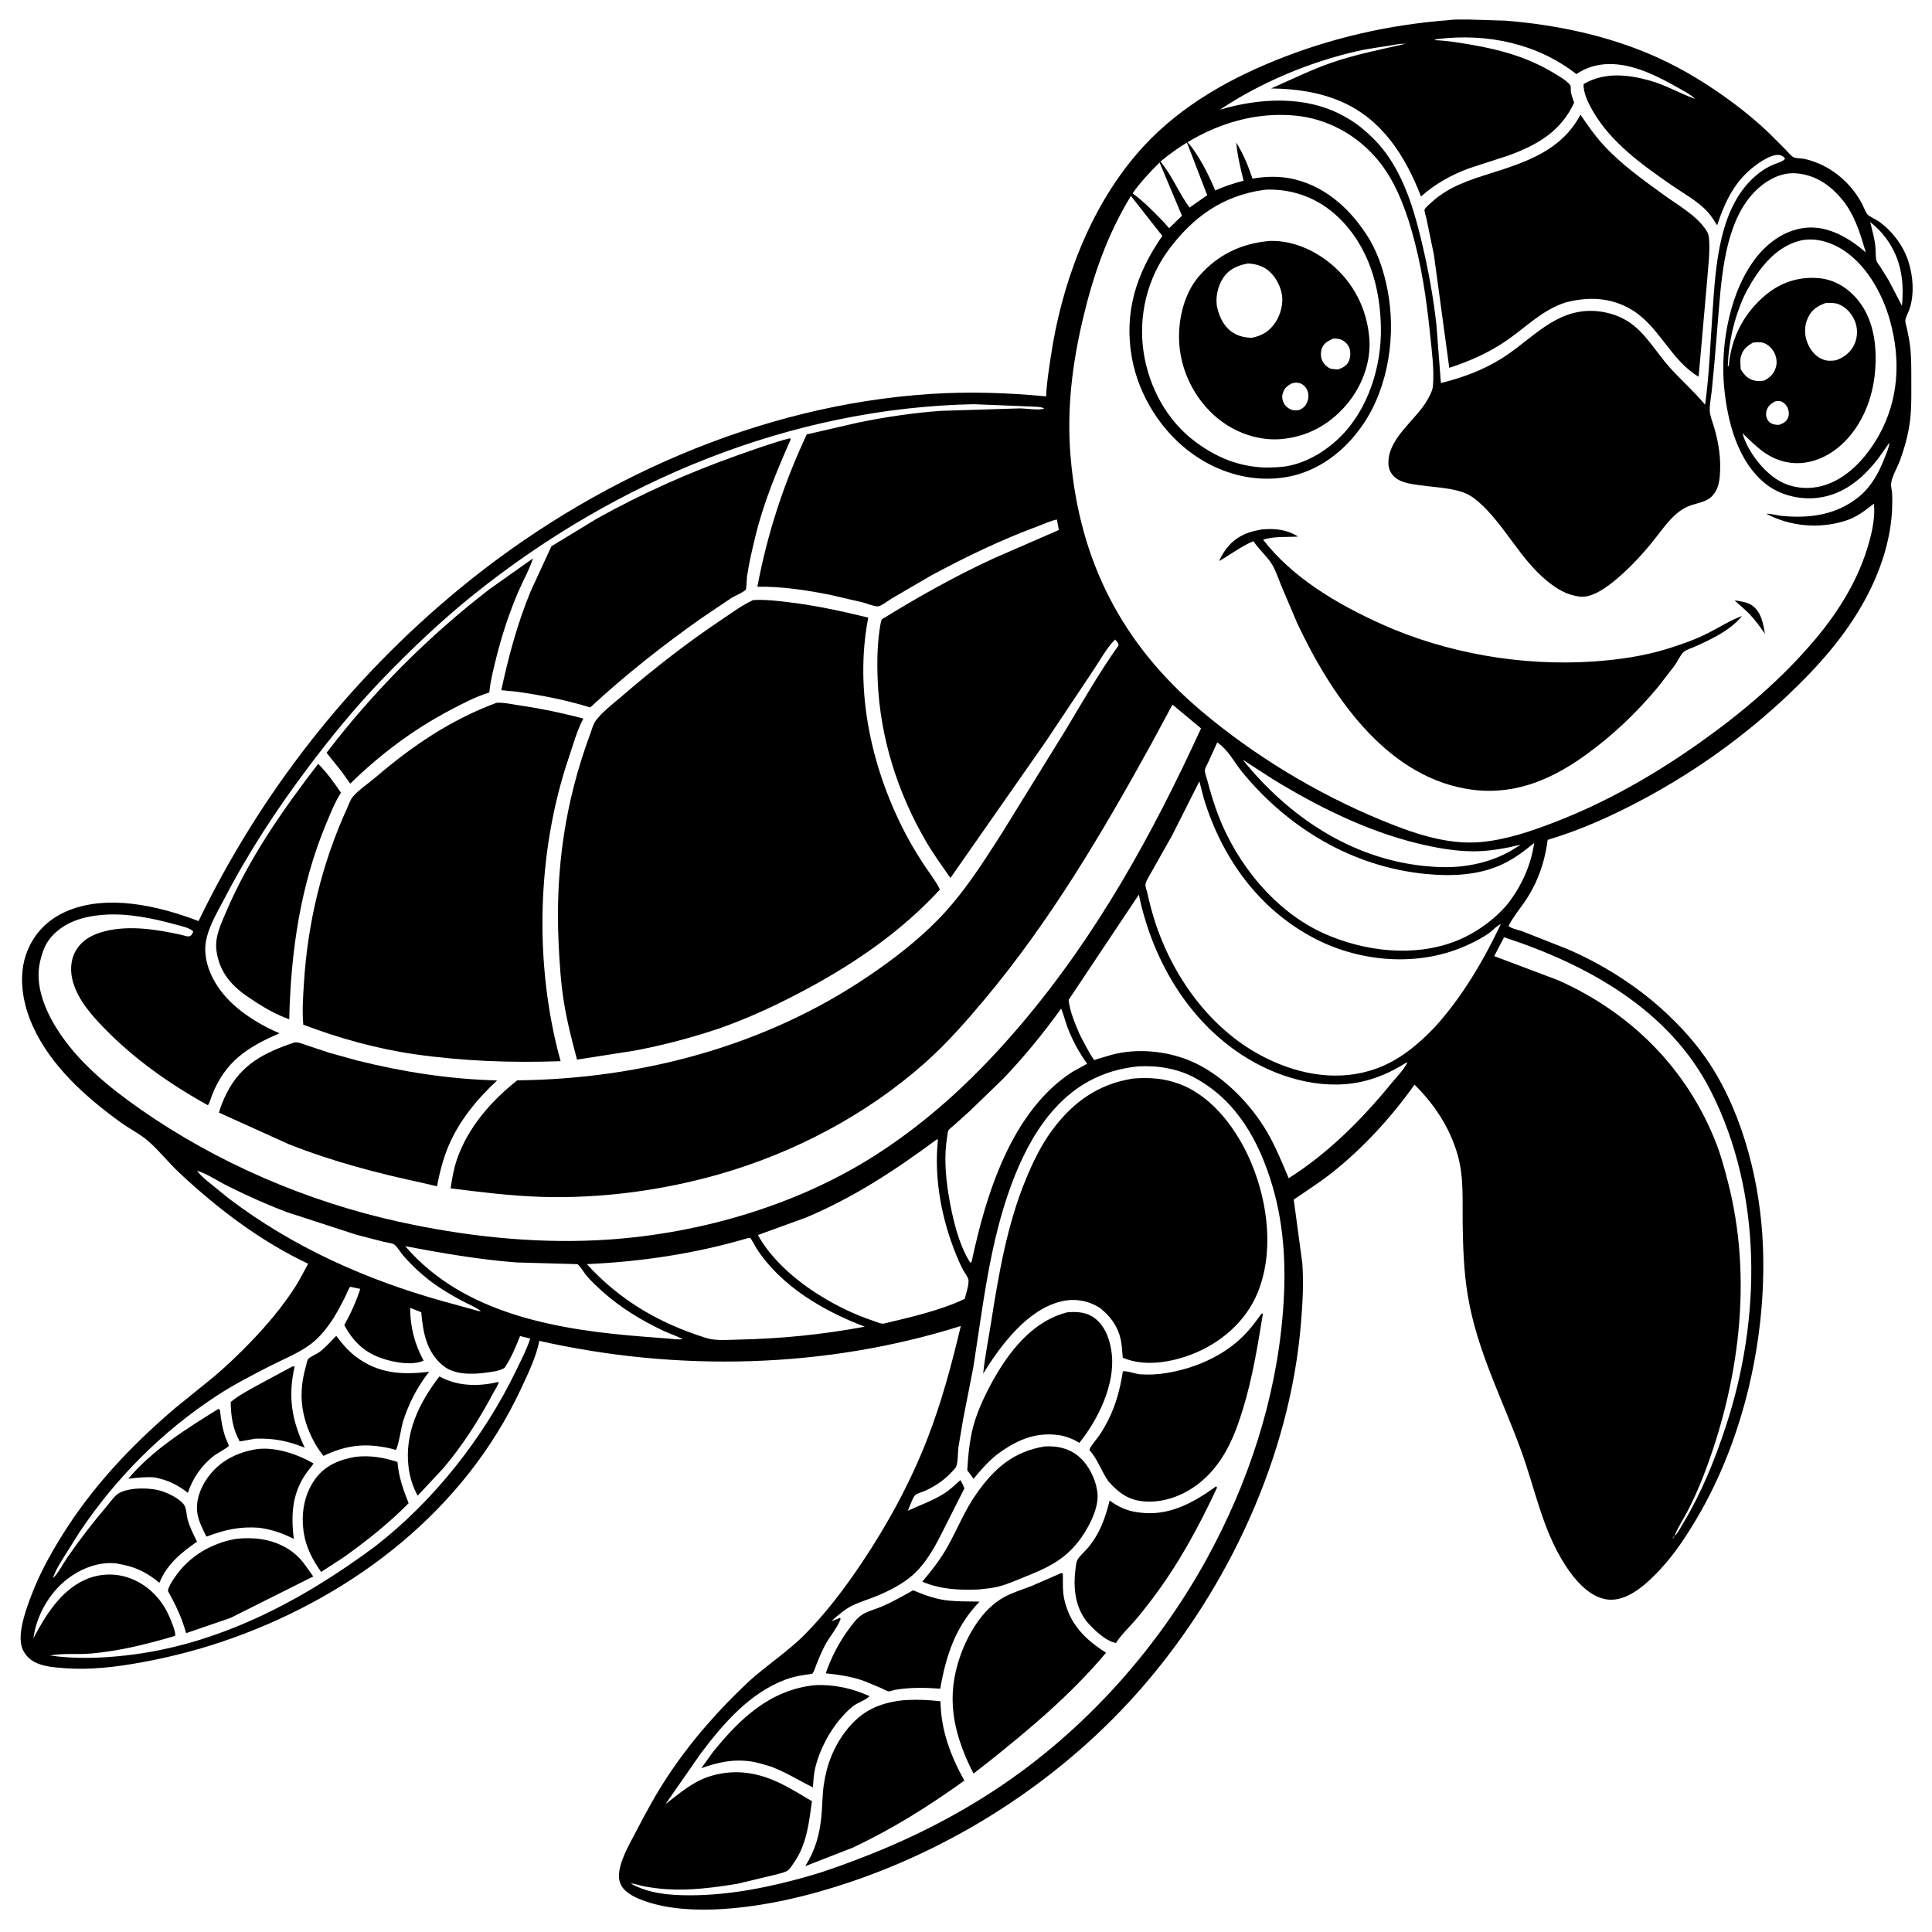<svg version="1.1" xmlns="http://www.w3.org/2000/svg" style="display: block;" viewBox="0 0 2048 2048" width="1024" height="1024">
<path transform="translate(0,0)" fill="rgb(255,255,255)" d="M 0 0 L 0 2048 L 2048 2048 L 2048 0 L 0 0 z"/>
<path transform="translate(0,0)" fill="rgb(0,0,0)" d="M 794.479 1781.8 C 813.559 1764.66 835.771 1750.26 853.698 1732.04 C 876.217 1709.15 895.572 1683.44 913.412 1656.84 C 940.954 1615.78 964.897 1571.75 982.863 1525.62 C 998.108 1486.47 1008.83 1446.41 1018.5 1405.61 C 874.737 1450.9 718.353 1454.42 571.697 1421.38 C 568.419 1438.56 559.28 1457.2 551.878 1473 C 492.227 1600.35 377.067 1689.55 246.54 1736.41 C 215.245 1747.64 183.069 1756.14 150.37 1762.11 C 122.896 1767.13 94.973 1770.55 67.02 1768.23 C 56.949 1767.4 46.126 1766.66 36.951 1761.98 C 30.589 1758.73 25.201 1752.79 23.143 1745.92 C 18.392 1730.05 28.06 1704.74 33.778 1689.78 C 41.883 1668.59 52.628 1648.96 64.503 1629.69 C 97.007 1576.94 137.855 1533.63 184.717 1493.41 L 226.195 1459.82 C 239.79 1448.4 253.074 1435.63 265.411 1422.86 C 282.902 1404.77 299.34 1385.33 312.931 1364.13 C 317.988 1356.23 322.1 1347.78 326.665 1339.6 C 276.228 1315.83 230.497 1281.1 189.976 1243.08 C 178.702 1232.5 168.741 1219.76 157.272 1209.7 C 148.79 1202.27 137.194 1196.5 127.927 1189.79 C 90.923 1162.98 53.975 1130.14 34.794 1087.8 C 23.815 1063.57 18.736 1034.13 28.726 1008.7 C 36.427 989.1 50.8 974.723 69.942 966.276 C 113.152 947.209 168.496 960.274 210.47 976.379 C 276.202 840.267 370.627 719.941 487.403 623.835 C 627.364 508.647 804.597 429.388 986.647 417.589 C 1027.24 414.958 1068.53 416.275 1108.97 420.189 C 1109.43 406.534 1111.73 392.608 1113.72 379.104 C 1124.99 302.383 1153.95 223.017 1204.81 163.468 C 1244 117.573 1295.68 86.925 1351.14 64.386 C 1410.15 40.406 1471.45 26.328 1534.91 21.417 C 1541.85 20.395 1549.91 20.705 1556.94 20.701 L 1595.5 21.89 C 1650.19 26.195 1706 38.031 1756.19 60.617 C 1785.46 73.788 1812.92 90.885 1838.57 110.101 C 1851.37 119.696 1863.76 130.003 1875.29 141.111 L 1892.93 158.71 C 1895.28 161.075 1898.05 164.785 1900.81 166.473 C 1903.53 168.133 1909.9 167.755 1913.22 168.512 C 1919.92 170.039 1926.81 172.566 1932.94 175.67 C 1950.21 184.42 1964.24 198.382 1973.5 215.345 C 1975.02 218.126 1977.81 225.768 1979.91 227.617 C 1983.12 230.443 1988.44 232.407 1992.08 235.066 C 2006.45 245.546 2017.9 260.846 2023.22 277.889 C 2027.99 293.163 2029.26 311.416 2024.46 326.805 C 2023.37 330.306 2019.77 336.752 2019.67 340.064 C 2019.61 342.169 2020.9 345.729 2021.36 347.951 C 2022.72 354.405 2024.11 360.945 2024.85 367.5 C 2026.28 380.176 2026.03 392.792 2026.05 405.516 C 2026.06 418.735 2026.36 431.833 2024.83 445 C 2023.15 459.496 2019.15 474.017 2014.21 487.719 C 2011.63 494.903 2005.21 505.514 2004.6 512.849 C 2004.33 516.046 2005.49 519.264 2005.67 522.453 C 2006.01 528.429 2005.95 534.491 2005.67 540.466 C 2004.13 573.264 1993.09 605.735 1977.65 634.5 C 1956.45 674.002 1926.8 707.127 1894.37 737.698 C 1849.16 780.306 1798.17 816.922 1743.48 846.354 C 1710.35 864.187 1676.68 879.492 1640.59 890.315 C 1637.55 913.991 1629.84 936.118 1616.26 955.891 C 1610.38 964.443 1603.8 972.262 1599.13 981.582 C 1601.55 984.199 1610.22 985.886 1614.04 987.324 L 1661 1005.85 C 1697.31 1021.24 1733.93 1044.32 1763.12 1071.01 C 1782.24 1088.5 1799.26 1107.3 1813.33 1129.14 C 1848.79 1184.19 1866.31 1256.43 1868.8 1321.33 C 1872.55 1418.65 1848.64 1524.6 1799.14 1608.76 C 1787.67 1628.25 1775.18 1647.24 1759.72 1663.84 C 1747.04 1677.45 1727.85 1695.76 1708 1695.79 C 1686.42 1695.82 1669.03 1674.55 1658.5 1658 C 1634.9 1620.92 1627.21 1578.08 1612.4 1537.47 C 1592.42 1482.67 1565.85 1432.16 1556 1373.84 C 1551.7 1348.36 1550.83 1322.35 1550.48 1296.56 C 1550.16 1272.81 1551.84 1248.11 1545.38 1225.03 C 1537.14 1195.63 1520.92 1171.14 1499.47 1149.77 C 1474.74 1184.54 1444.39 1217.71 1410.75 1244.09 C 1398.03 1254.07 1384.67 1262.48 1371.41 1271.61 L 1380.49 1338.91 C 1382.08 1360.28 1380.8 1381.69 1379.04 1403 C 1367.52 1542.78 1302.81 1682.38 1211.32 1787.98 C 1129.29 1882.66 1019.11 1955.45 900.535 1995.28 C 857.125 2009.87 812.071 2020.61 766.262 2023.63 C 739.69 2025.38 709.326 2024.22 684.042 2015.4 C 676.309 2012.7 668.53 2009.42 662.5 2003.71 C 658.23 1999.67 656.063 1994.37 656.099 1988.5 C 656.189 1973.72 667.024 1955.35 673.694 1942.52 C 684.092 1922.52 694.969 1902.33 707.394 1883.5 C 732.168 1845.96 761.607 1812.44 794.479 1781.8 z M 1796.93 104.878 L 1798.99 105.995 L 1796.93 104.878 C 1791.89 99.913 1785.13 96.603 1779 93.123 C 1757.12 80.695 1731.4 67.577 1705.58 67.897 C 1693.22 68.05 1681.25 71.487 1671.03 78.538 C 1629.15 45.961 1576.89 35.24 1524.88 41.238 C 1523.1 41.443 1522.07 41.675 1520.5 42.572 C 1534.04 43.046 1547.13 45.265 1560.46 47.57 C 1591.6 52.957 1620.2 61.074 1647.4 77.594 C 1652.96 80.978 1659.55 84.659 1664 89.5 C 1665.67 91.31 1664.81 95.147 1665.22 97.5 C 1665.88 101.273 1667.45 105.219 1668.64 108.872 C 1654.48 139.411 1629.82 153.59 1599.19 164.787 L 1557.1 178.5 C 1538.44 185.413 1521.12 195.001 1506.31 208.318 C 1490.01 166.005 1465.41 126.768 1422.25 107.912 C 1398.58 97.57 1373.02 93.985 1347.38 93.768 C 1368.74 84.512 1389.16 74.204 1411.25 66.552 C 1437.13 57.589 1463.44 52.569 1490 46.4 C 1487.01 46.396 1484.19 46.403 1481.24 46.949 C 1467.13 49.557 1452.86 51.008 1438.82 54.191 C 1388.32 65.64 1336.14 87.55 1293.08 116.304 C 1335.12 103.86 1383.78 100.956 1423.55 122.572 C 1429.49 125.802 1435.51 129.455 1440.86 133.604 C 1453.32 143.544 1463.9 154.16 1472.75 167.5 C 1491.09 195.148 1500.14 226.984 1507.65 258.938 C 1514.25 287.006 1519.4 315.109 1522.61 343.768 L 1527.42 406.027 C 1550.01 400.496 1571.93 392.455 1591.72 380.064 C 1624.21 359.714 1648.99 326.712 1691.44 329.73 C 1702.98 330.55 1714.82 334.068 1724.74 340.09 C 1743.95 351.748 1755.51 373.617 1770.44 390.048 C 1782.52 403.35 1795.93 415.172 1807.48 428.999 C 1811.94 396.871 1812.98 364.455 1815.25 332.139 C 1818.76 282.368 1821.6 216.703 1864.77 183.33 C 1869.3 179.821 1874.38 176.868 1879.64 174.592 C 1883.31 173.006 1889.56 171.495 1892.18 168.5 C 1890.96 166.421 1890.39 165.755 1888 164.795 C 1882.31 162.508 1873.16 167.34 1868.35 170.302 C 1841.58 186.792 1829.81 209.926 1820.21 238.856 C 1816.94 233.607 1813.77 228.363 1809.5 223.85 C 1799.2 212.962 1784.88 205.22 1772.58 196.717 C 1740.85 174.782 1707.96 151.449 1688.29 117.414 C 1683.78 109.607 1678.07 98.203 1678.71 89.04 C 1700.93 76.379 1724.61 78.76 1748.48 85.312 C 1765.62 90.02 1780.45 98.942 1796.93 104.878 z M 1847.1 459.197 C 1852.1 477.691 1868.68 499.453 1885.19 509.222 C 1898.97 517.375 1915.56 519.186 1930.99 515.221 C 1957.57 508.388 1978.13 485.34 1991.2 462.366 C 2012.89 424.271 2015.07 381.246 2003.4 339.512 C 1995.23 310.307 1977.14 278.128 1950.08 262.733 C 1936.99 255.288 1920.89 251.344 1906.12 255.63 C 1880.8 262.975 1863.75 285.886 1851.84 308 L 1848.53 314.469 C 1838.01 338.111 1832.51 362.383 1831.5 388.222 L 1832.6 387.971 L 1832.69 386.839 C 1835.29 357.419 1849.03 331.534 1871.66 312.694 C 1888.07 299.035 1907.55 292.839 1928.8 294.948 C 1945.45 296.6 1959.51 305.762 1969.86 318.561 C 1987.54 340.414 1990.22 371.138 1987.19 398.152 C 1983.91 427.358 1970.64 457.103 1947.12 475.521 C 1933.42 486.247 1915.77 492.779 1898.21 490.564 C 1875.43 487.691 1862.73 474.223 1847.1 459.197 L 1846.24 458.029 L 1847.1 459.197 z M 1451.87 253.946 C 1461.4 270.473 1467.17 288.565 1470.82 307.21 C 1480.06 354.437 1472.2 409.985 1444.72 450.162 C 1425.75 477.893 1397.99 499.611 1364.36 505.596 C 1329.56 511.788 1294.38 502.21 1265.67 482.235 C 1231.95 458.774 1207.1 419.742 1199.85 379.326 C 1191.19 331.007 1204.61 289.654 1232.12 250.071 L 1198.82 207.738 C 1173.69 248.824 1158.68 292.241 1147.72 338.943 C 1136.4 387.211 1130.72 434.299 1134.84 483.798 C 1144.02 594.169 1189.09 682.504 1273.65 753.843 C 1329.71 801.14 1395.43 840.85 1463.21 868.954 C 1496.27 882.663 1533.33 895.908 1569.69 892.628 C 1596.43 890.215 1622.46 881.372 1647.39 871.793 C 1702.16 850.752 1753.26 821.569 1801.08 787.774 C 1846.13 755.936 1888.71 719.91 1924.31 677.58 C 1949.8 647.265 1970.72 613.17 1981.32 574.758 C 1985.06 561.205 1987.7 548.009 1986.49 533.893 C 1976.22 541.629 1968.54 548.164 1955.95 552.117 C 1928.25 560.81 1897.86 558.121 1872.31 544.579 C 1877.61 544.426 1883.09 546.297 1888.4 546.828 C 1918.34 549.824 1947.18 545.87 1970.94 526.251 C 1983.96 515.506 1992.07 500.277 1998.03 484.74 C 1999.94 479.766 2002.37 474.552 2002.89 469.218 L 2003.76 468.005 L 2002.89 469.218 L 1991.14 485.826 C 1974.8 507.033 1954.32 524.428 1926.77 527.72 C 1907.72 529.996 1886.35 524.807 1871.38 512.691 C 1841.75 488.705 1831.13 446.795 1827.66 410.415 C 1823.33 365.084 1833.94 306.358 1863.5 270.689 C 1876.5 254.998 1894.7 242.958 1915.5 241.324 C 1938.8 239.493 1961.04 252.857 1977.86 267.598 C 1972.06 248.073 1966.44 228.625 1953.48 212.405 C 1940.89 196.652 1924.92 185.578 1904.45 183.765 C 1889.83 182.47 1875.78 189.254 1864.92 198.627 C 1830.84 228.053 1825.68 284.285 1822.18 326.416 L 1817.85 379.076 L 1814.53 414.405 C 1813.8 420.931 1812.35 427.947 1812.39 434.497 C 1812.42 440.448 1815.65 448.075 1817.33 453.947 C 1822.21 471.037 1824.53 487.169 1823.02 505 C 1822.35 512.935 1820.28 520.718 1814.39 526.393 C 1808.61 531.973 1800.2 533.049 1792.83 535.512 C 1786.81 537.524 1781.92 540.465 1777.12 544.603 C 1767.46 552.932 1759.76 564.453 1751.72 574.319 C 1740.37 588.266 1727.74 601.891 1713.99 613.502 C 1704.34 621.648 1688.36 634.002 1674.88 632.456 C 1661.19 630.887 1650.61 624.533 1640.1 615.964 C 1610.63 591.92 1595.08 556.313 1566.98 531.673 C 1561.62 526.977 1555.44 523.159 1548.59 521.105 C 1534.45 516.866 1519 516.335 1504.43 514.272 C 1494.21 512.826 1482.12 511.465 1475.47 502.509 C 1472.05 497.9 1471.45 493.099 1471.89 487.5 C 1473.85 462.526 1501.85 444.356 1513.5 423.213 C 1515.86 418.928 1518.58 413.912 1518.99 409 C 1520.45 391.513 1517.7 371.513 1515.92 354.076 C 1512.06 316.195 1506.72 280.069 1496.1 243.439 C 1488.57 217.483 1478.07 190.731 1460.66 169.697 C 1438.7 143.156 1407.04 125.653 1372.61 122.523 C 1319.98 117.739 1270.2 138.076 1230.17 171.168 L 1232.22 173.839 C 1243.39 188.245 1250.22 205.481 1261 220.059 L 1279.68 206.917 L 1257.51 149.282 C 1270.24 162.804 1280.98 184.668 1288.18 201.87 C 1297.96 197.488 1307.89 194.324 1318.23 191.554 C 1314.98 178.207 1311.67 164.824 1310.46 151.109 C 1318 163.22 1323.21 175.916 1327.72 189.39 C 1342.58 186.709 1357.75 186.518 1372.48 190.141 C 1407.55 198.767 1433.48 223.83 1451.87 253.946 z M 1132.76 1059.95 C 1134.08 1072.22 1139.48 1084.77 1144.32 1096.04 C 1145.68 1099.2 1158.5 1123.49 1160.12 1123.63 C 1160.61 1123.67 1163.53 1122.53 1164.2 1122.31 L 1178.42 1118.12 C 1204.92 1111.08 1235.23 1113.81 1260.56 1124.06 C 1294.43 1137.77 1325.43 1169.34 1343.49 1200.51 C 1352.49 1216.05 1359.06 1232.49 1366.07 1248.96 C 1407.97 1222.41 1443.32 1186.99 1474.58 1148.78 C 1480.22 1141.88 1488.11 1134.07 1491.94 1126.06 L 1492.83 1125.19 L 1491.94 1126.06 C 1490.35 1126.52 1491.02 1126.21 1489.52 1127.16 C 1475.2 1136.24 1459.13 1143.31 1442.5 1146.85 C 1399.29 1156.04 1352.15 1141.72 1316 1117.94 C 1257.58 1079.51 1221.33 1015.93 1207.21 948.366 L 1132.76 1059.95 z M 209.061 1241.02 C 211.668 1245.19 215.505 1248.22 219.151 1251.46 L 242.623 1270.49 C 310.453 1321.94 388.085 1356.66 469.847 1379.42 L 506.788 1389.58 C 508.365 1389.93 507.913 1389.82 509.787 1389.82 L 510.9 1390.75 L 509.787 1389.82 C 504.13 1385.49 496.369 1382.47 490.012 1379.07 C 477.405 1372.33 464.571 1364.7 453.393 1355.8 C 444.13 1348.43 435.474 1340.21 427.701 1331.28 C 425.31 1328.53 420.445 1320.72 417.794 1319.15 C 415.286 1317.67 409.595 1317.04 406.642 1316.33 L 377.904 1308.91 L 304.865 1285.17 C 283.447 1277.18 262.549 1267.73 242.069 1257.59 C 231.606 1252.41 220.103 1244.51 209.061 1241.02 L 208.005 1240.19 L 209.061 1241.02 z M 1773 1631 C 1774.28 1630.06 1774.42 1629.42 1775.04 1628 C 1778.22 1625.99 1781.57 1619.09 1783.56 1615.81 C 1803.44 1583.08 1817.57 1548.13 1829.5 1511.86 C 1867 1397.94 1868.59 1265.23 1813.57 1156.63 C 1769.92 1070.45 1682.81 1022.48 1594.37 993.52 L 1583.94 1013.52 L 1651.9 1039.16 C 1729.77 1073.91 1789.44 1133.96 1819.98 1213.87 C 1824.7 1226.23 1828.07 1239.14 1831.41 1251.92 C 1858.43 1355.23 1843.67 1466.55 1805.44 1565.13 C 1800.49 1577.91 1794.88 1590.43 1788.51 1602.58 C 1784.39 1610.44 1779.28 1618.19 1775.77 1626.29 L 1775.04 1628 C 1774.22 1628.99 1773.36 1629.75 1773 1631 L 1771.95 1632.93 L 1771.01 1633.99 L 1771.95 1632.93 L 1773 1631 z M 55.005 1674.99 L 56.061 1672.98 C 61.794 1667.74 67.202 1656.99 71.754 1650.42 C 84.793 1631.61 98.733 1613.58 113.577 1596.16 C 117.13 1591.99 121.726 1585.14 126.478 1582.6 C 137.983 1576.45 159.675 1576.7 172.002 1580.82 C 179.308 1583.26 190.803 1588.91 195.257 1595.4 C 197.6 1598.82 197.83 1606.97 199.045 1611.23 C 201.3 1619.13 205.194 1626.89 208.867 1634.24 C 192.365 1645.67 177.453 1657.75 169.398 1676.78 L 168.964 1677.83 C 157.921 1668.65 146.468 1662.18 132.291 1659.1 L 130.5 1658.72 L 123.619 1657.34 C 105.106 1654.95 85.623 1662.79 71.183 1673.95 C 52.219 1688.61 38.41 1712.91 35.421 1736.67 C 48.067 1712.6 64.145 1686.38 89.948 1674.73 C 105.467 1667.73 122.967 1667.19 138.849 1673.39 C 157.427 1680.65 171.689 1695.43 179.5 1713.66 C 181.086 1717.36 186.913 1730.66 185.565 1734.11 C 156.459 1742.74 127.011 1750.11 96.679 1752.81 C 82.522 1754.07 66.683 1752.22 53.005 1754.91 C 79.666 1758.68 106.605 1757.82 133.302 1754.84 C 230.938 1743.95 319.225 1697.5 397.097 1639.63 C 459.964 1591.21 513.113 1523.43 547.464 1452.05 C 552.681 1441.21 558.382 1430.38 562.084 1418.92 L 551.295 1416.26 C 546.699 1427.84 541.786 1439.73 534.75 1450.07 C 529.111 1453.57 520.388 1454.39 513.911 1455.23 C 499.843 1457.04 481.787 1457.3 470.108 1447.99 C 452.026 1433.56 448.462 1412.55 446.536 1391.03 L 434.785 1386.35 C 434.906 1406.86 439.348 1424.23 449.008 1442.32 C 437.237 1447.69 419.247 1444.39 407.453 1440.76 C 387.261 1434.55 374.79 1422.93 364.969 1404.59 C 371.765 1392.44 377.621 1379.5 381.922 1366.26 L 376.598 1365.17 L 372.252 1364.28 C 371.926 1364.22 371.534 1363.87 371.275 1364.08 C 369.761 1365.29 366.928 1372.66 365.885 1374.7 C 360.999 1384.27 356.11 1393.89 349.896 1402.69 C 344.311 1410.59 337.728 1418.44 330.009 1424.36 C 317.136 1434.22 300.848 1440.58 286.455 1447.92 C 267.395 1457.64 247.862 1467.72 229.939 1479.44 C 171.988 1517.32 122.732 1566.69 84.281 1624.17 L 68.424 1649.39 C 63.835 1656.85 58.772 1664.6 56.061 1672.98 L 55.005 1674.99 z M 1229.23 172.29 C 1218.9 182.458 1208.91 193.036 1200.6 204.959 C 1212.65 213.78 1222.76 224.233 1233.12 234.906 L 1239.32 241.901 L 1252.92 228.673 L 1229.23 172.29 z M 1339.41 201.342 C 1296.32 207.495 1265.14 229.615 1239.19 264.235 C 1216.03 295.131 1206.47 335.28 1212.28 373.413 C 1217.95 410.598 1237.07 446.235 1267.75 468.757 C 1289.88 485.006 1312.18 494.207 1339.69 495.572 C 1348.16 495.565 1356.81 495.563 1365.17 493.978 C 1386.57 489.922 1406.42 477.527 1421.59 462.255 C 1450.46 433.208 1464.35 388.604 1463.82 348.176 C 1463.25 304.502 1451.03 261.342 1418.72 230.359 C 1397.99 210.484 1371.82 200.376 1343.32 200.994 L 1339.41 201.342 z M 1982.44 235.358 C 1984.56 243.412 1986.63 251.425 1987.83 259.677 C 1988.51 264.295 1987.9 272.963 1989.3 276.847 C 1989.93 278.576 1991.94 280.896 1993.01 282.551 L 2002.19 297.362 L 2016.16 324.192 C 2018.8 295.83 2014.58 270.92 1996.11 248.5 C 1992.02 243.536 1987.42 239.402 1982.44 235.358 z M 1935.45 321.141 C 1926.88 324.211 1920.58 328.118 1916.52 336.726 C 1912.48 345.298 1912.51 355.054 1916.08 363.77 C 1919.05 371.016 1924.32 377.709 1931.7 380.775 C 1936.83 382.906 1940.89 382.606 1946.28 381.892 C 1954.97 378.839 1962.23 373.135 1965.96 364.5 C 1969.35 356.683 1969.36 347.761 1966.08 339.916 C 1962.9 332.324 1956.8 325.493 1949 322.494 C 1944.57 320.793 1940.09 320.996 1935.45 321.141 z M 1858.21 363.158 C 1852.23 366.646 1848.14 369.774 1845.88 376.5 L 1845.54 377.493 C 1844.26 381.665 1845.06 387.179 1845.26 391.518 C 1849.26 397.785 1852.74 401.859 1860.18 403.48 C 1863.51 404.204 1866.57 403.896 1869.91 403.496 C 1876.39 400.18 1880.25 396.455 1882.47 389.431 C 1884.17 384.031 1883.08 377.672 1880.29 372.848 C 1877.87 368.674 1873.63 364.716 1868.92 363.355 C 1865.71 362.43 1861.53 362.815 1858.21 363.158 z M 1881.62 425.5 C 1877.3 427.872 1874.04 430.42 1872.61 435.35 C 1871.59 438.862 1872.11 442.804 1874.26 445.82 C 1876.39 448.802 1879.61 450.013 1883.13 450.281 L 1885.93 450.367 C 1890.87 448.379 1893.7 447.296 1895.62 442.125 C 1896.86 438.759 1896.07 433.922 1894.24 430.922 C 1892.86 428.66 1890.17 425.948 1887.49 425.349 C 1885.26 424.85 1883.81 425.095 1881.62 425.5 z M 1032.16 428.473 C 838.578 432.361 652.556 509.666 502.5 629.994 C 467.82 657.803 435.302 688.702 404.529 720.745 C 376.497 749.935 351.055 781.023 326.757 813.341 C 293.658 857.362 263.637 903.069 238.206 951.981 C 229.75 968.243 217.194 988.231 217.559 1006.87 C 217.988 1028.83 230.749 1049.37 246.361 1063.93 C 260.418 1077.04 278.695 1087.88 296.361 1095.32 C 262.243 1110 238.918 1125.08 224.718 1160.99 C 223.363 1164.41 222.47 1168.56 220.404 1171.58 C 180.157 1149.38 142.057 1122.51 110.032 1089.43 C 96.538 1075.49 82.99 1060.11 77.425 1041.13 C 74.288 1030.43 74.471 1018.05 80.123 1008.18 C 87.032 996.119 98.225 990.398 111.215 987.138 C 137.356 980.578 166.336 985.28 192.203 990.945 C 196.965 991.988 200.791 994.612 203.703 990.064 C 204.357 989.043 204.599 988.313 204.721 987.116 C 200.136 983.181 191.764 981.589 186.031 980.011 C 161.422 973.236 134.503 967.693 108.898 969.779 C 88.076 971.475 67.83 977.375 53.849 993.79 C 47.993 1000.67 45.028 1008.83 42.921 1017.5 L 42.454 1019.38 C 36.632 1043.9 47.552 1070.39 60.465 1090.83 C 82.384 1125.51 115.013 1152.18 148.23 1175.44 C 229.849 1232.59 325.294 1273.56 422.5 1295.01 C 491.473 1310.23 563.333 1318.21 634 1314.66 C 735.333 1309.57 842.152 1279.45 927.937 1224.57 C 987.347 1186.56 1037.27 1139.1 1082.75 1085.47 C 1162.92 990.952 1221.71 884.304 1273.16 772.111 L 1242.88 746.934 L 1219.9 789.532 C 1167.87 883.839 1112.91 976.822 1043.56 1059.57 C 1023.44 1083.58 1003.02 1106.83 979.47 1127.6 C 917.763 1182.02 842.068 1221.86 763.097 1244.54 C 702.195 1262.03 636.589 1270.74 573.259 1268.7 C 541.176 1267.66 509.491 1263.71 477.693 1259.67 C 479.222 1249 481 1238.77 484.539 1228.56 C 496.182 1194.99 520.732 1166.96 548.299 1145.21 C 679.826 1143.75 810.659 1109.05 920.218 1035.02 C 946.208 1017.45 972.392 997.317 994.35 974.852 C 1020.91 947.679 1040.89 916.216 1061.31 884.396 L 1129.75 773.589 C 1147.83 743.439 1165.41 712.64 1185.83 684 C 1185.34 681.216 1183.92 679.906 1182 677.929 C 1173.08 686.744 1165.8 700.404 1158.72 710.884 L 1108.09 786.742 L 1007.5 930.695 C 998.539 917.887 989.247 905.062 981.38 891.544 C 951.29 839.84 932.865 781.31 930.408 721.444 C 929.59 701.522 929.85 680.423 933.5 660.755 L 934.586 656.623 C 973.277 632.71 1012.55 610.691 1053.9 591.648 L 1122.46 561.798 L 1120.37 550.72 C 1113.51 552.082 1106.67 555.442 1100.07 557.871 C 1061.48 572.077 1023.58 590.44 987.361 609.889 L 944.975 634.597 C 941.904 636.465 934.132 642.421 930.857 642.765 C 927.235 643.147 918.925 639.721 915.004 638.682 L 880.573 630.652 C 855.252 625.64 828.727 621.498 802.841 621.984 C 813.483 565.425 830.765 512.601 855.175 460.5 L 909.196 448.067 C 938.035 442.113 968.1 437.641 997.469 435.506 L 1081.66 432.889 C 1087.02 432.97 1102.82 435.325 1106.84 433 C 1103.54 430.849 1096.31 431.264 1092.24 430.902 L 1032.16 428.473 z M 1290.34 786.998 L 1280.54 808.495 C 1279.6 810.542 1277.32 814.314 1277.23 816.458 C 1277.1 819.468 1278.95 823.981 1279.76 827.043 C 1283.06 839.555 1286.68 851.783 1291.29 863.884 C 1311.18 916.006 1351.73 966.328 1403.47 989.507 C 1445.95 1008.54 1498.64 1014.97 1542.84 997.75 C 1563.36 989.758 1583.65 975.47 1597.86 958.596 C 1612.68 939.781 1622.9 917.382 1626.28 893.57 C 1615.86 902.122 1605.53 909.967 1593.28 915.827 C 1567.88 927.986 1538.8 929.11 1511.17 926.41 C 1433.93 918.861 1365.72 878.094 1316.9 818.559 C 1307.96 807.663 1302.35 795.193 1290.34 786.998 z M 1317.3 805.283 C 1365.38 864.979 1431.01 909.545 1508.72 917.874 C 1522.17 919.315 1536.04 919.82 1549.5 918.3 C 1567.73 916.242 1584.91 911.23 1600.99 902.255 L 1612 895.43 C 1595.62 899.346 1578.04 902.592 1561.14 902.434 C 1541.73 902.251 1522.03 898.71 1503.22 894.158 C 1449.3 881.117 1396.96 855.155 1349.78 826.272 L 1317.3 805.283 z M 1271.39 828.247 L 1242.66 885.246 L 1221.13 923.469 C 1218.95 927.439 1214.94 933.2 1214.2 937.659 C 1213.94 939.262 1215.61 944.01 1216.01 945.759 C 1218.69 957.674 1221.68 969.392 1225.64 980.961 C 1245.79 1039.86 1286.49 1094.62 1343.3 1122.23 C 1379.2 1139.68 1419.58 1146.59 1458.07 1133.07 C 1482.56 1124.48 1502.62 1107.88 1520.38 1089.41 C 1549.36 1057.76 1572.61 1018.35 1590.9 979.696 C 1587.15 980.878 1582.21 986.379 1578.84 988.832 C 1571.83 993.946 1563.94 997.901 1556.09 1001.56 C 1505.05 1025.31 1442.33 1020.42 1392.98 994.5 C 1334.13 963.582 1295.2 909.271 1276.1 846.4 L 1271.39 828.247 z M 1124.86 1069.14 C 1105.91 1095.42 1085.55 1120.41 1063.12 1143.8 L 1027.66 1178.05 L 1011.01 1193.04 C 1009.68 1194.25 1006.23 1196.69 1005.42 1198.13 C 1004.49 1199.78 1004.18 1204.49 1003.84 1206.5 C 1000.69 1225.17 1002.37 1247.18 1005.42 1265.83 C 1009.28 1289.42 1015.66 1318.21 1028.55 1338.63 L 1029.98 1337.5 C 1045.07 1266.32 1072.11 1178.17 1136.5 1136.4 L 1152.42 1127.58 C 1144.15 1116.25 1137 1103.17 1131.98 1090.06 C 1129.34 1083.18 1127.68 1075.94 1124.86 1069.14 z M 1206.54 1130.38 C 1167.37 1134.36 1136.77 1151.65 1111.98 1182.14 C 1094.41 1203.74 1081.62 1230.01 1072.01 1256 C 1048.95 1318.38 1042.02 1384.58 1031.67 1449.81 L 1020.98 1504.44 L 1015.99 1534 C 1015.27 1539.93 1015.67 1549.49 1013.47 1554.84 C 1012.79 1556.48 1009.87 1559.26 1008.63 1560.62 C 1001.02 1568.9 991.637 1575.17 981.5 1579.91 C 978.383 1581.37 973.184 1582.66 970.542 1584.6 C 967.656 1586.72 964.072 1597.84 962.321 1601.46 C 974.863 1595.66 988.718 1590.77 1000.38 1583.45 C 1006.8 1579.42 1012.46 1573.98 1018.11 1568.96 C 1019.53 1571.76 1021.54 1574.91 1022.21 1577.95 L 1001.48 1618.91 C 992.375 1637.22 982.997 1655.81 967.484 1669.66 C 957.321 1678.73 944.232 1685.41 931.813 1690.81 C 922.474 1694.87 912.383 1697.63 903.261 1702.08 C 895.727 1705.76 887.425 1712.88 881.252 1718.55 C 884.29 1717.53 887.151 1716.51 890 1715.04 L 891.139 1716 C 887.398 1726.05 879.104 1735.16 874.118 1744.84 C 870.9 1751.08 868.177 1757.51 865.589 1764.04 C 864.258 1767.39 863.246 1771.45 861.019 1774.24 C 851.414 1775.59 842.008 1776.98 832.872 1780.36 C 794.862 1794.41 766.698 1827.07 743.002 1858.5 L 705.462 1912.44 C 715.742 1904.5 725.905 1895.96 737.257 1889.58 C 753.596 1880.4 773.503 1876.99 792 1879.4 C 818.104 1882.79 838.635 1896.23 860.692 1909.37 C 857.651 1931.65 855.17 1955.08 841.94 1974.03 C 840.152 1976.59 837.74 1980.75 835.26 1982.63 C 832.452 1984.76 826.607 1985.96 823.201 1986.95 L 781.23 1996.95 C 756.612 2000.99 731.031 2004.28 706.045 2002.6 C 697.87 2002.05 689.719 2000.93 681.678 1999.38 C 678.301 1998.72 671.765 1996.27 668.738 1996.7 C 687.725 2007.13 709.025 2009.03 730.374 2009.09 C 773.907 2009.22 818.027 2000.12 859.708 1988.01 C 878.509 1982.55 896.808 1975.66 915.059 1968.62 C 970.241 1947.32 1023.59 1919.78 1072 1885.64 C 1157.45 1825.37 1229.4 1743.4 1279.57 1651.78 C 1323.49 1571.56 1352.64 1482.8 1359.91 1391.35 C 1363.51 1346.06 1361.78 1301.22 1348.91 1257.41 C 1335.08 1210.37 1311.38 1166.99 1266.87 1142.69 C 1248.61 1132.72 1227.13 1129.27 1206.54 1130.38 z M 993.49 1207.5 C 949.303 1240.2 905.232 1269.32 854.303 1290.68 L 803.449 1309.18 C 817.278 1334.75 844.701 1358.39 869.25 1373.28 C 887.066 1384.5 905.877 1393.45 925.829 1400.17 C 928.876 1401.19 934.108 1403.73 937.169 1403 C 965.387 1396.23 996.42 1389.29 1022.64 1376.89 C 1023.96 1371.49 1027.18 1362.2 1026.63 1356.79 C 1026.38 1354.25 1022.53 1349.02 1021.25 1346.7 C 1018.43 1341.59 1016.13 1336.4 1013.92 1331 C 998.262 1292.76 989.958 1249.94 994.206 1208.62 L 993.49 1207.5 z M 792.649 1312.5 C 737.191 1328.87 679.79 1337.49 622.073 1340.02 C 657.271 1378.65 699.131 1402.88 748.748 1418.38 C 759.103 1421.51 771.343 1420.26 782.102 1420.05 C 827.166 1419.16 872.441 1414.67 916.722 1406.33 C 873.185 1389.89 828.052 1363.52 802.09 1323.63 C 801.088 1322.09 796.333 1313.01 795.33 1312.46 C 794.547 1312.03 793.543 1312.49 792.649 1312.5 z M 429.577 1321.02 C 491.885 1393.74 593.057 1410.05 683.46 1417.01 L 708.262 1418.93 C 713.2 1419.34 718.815 1420.31 723.71 1419.5 C 716.775 1415.95 709.301 1413.6 702.255 1410.24 C 679.953 1399.61 657.959 1386.26 639.496 1369.8 C 633.492 1364.45 627.482 1358.86 622.172 1352.81 C 619.188 1349.41 615.442 1342.48 612.146 1340.03 C 611.91 1339.85 611.558 1340.03 611.264 1340.04 L 547.38 1338.23 C 507.891 1335.21 468.468 1328.35 429.577 1321.02 z"/>
<path transform="translate(0,0)" fill="rgb(0,0,0)" d="M 1659.22 320.712 C 1634.8 328.753 1618.18 346.292 1597.7 360.511 C 1578.85 373.595 1558.05 382.91 1536.28 389.903 L 1519.98 270 L 1512.17 232.098 C 1511.78 230.307 1509.73 223.837 1510.07 222.306 C 1510.53 220.215 1516.99 214.897 1518.79 213.295 C 1536.43 197.58 1557.71 190.81 1579.75 183.842 C 1618.14 171.713 1655.35 159.497 1675.36 121.525 C 1682.98 132.731 1690.28 143.406 1699.48 153.459 C 1718.24 173.975 1741.49 190.529 1763.91 206.78 C 1778.46 217.325 1796.94 227.502 1807.48 242.365 L 1808.5 243.847 C 1810.33 246.485 1811.16 248.548 1811.5 251.787 C 1813.03 266.438 1810.6 283.041 1809.59 297.76 L 1800.61 399.357 C 1771.04 381.795 1758.85 345.992 1729.92 328.509 C 1707.74 315.103 1683.82 314.236 1659.22 320.712 z"/>
<path transform="translate(0,0)" fill="rgb(0,0,0)" d="M 1356.25 465.604 C 1332.38 466.992 1308.34 458.109 1290.09 442.901 C 1267.31 423.922 1252.54 395.207 1250.16 365.653 C 1248.19 341.192 1254.46 311.944 1270.86 292.962 C 1290.78 269.903 1316.35 257.751 1346.48 255.398 C 1369.96 254.759 1393.19 265.049 1411.01 279.858 C 1435.11 299.884 1449.09 327.735 1451.56 358.793 C 1453.57 383.974 1443.5 410.194 1427.16 429.218 C 1408.6 450.846 1384.65 463.605 1356.25 465.604 z M 1323.03 279.267 C 1311.93 281.307 1302.81 285.143 1296.4 294.934 C 1290.79 303.507 1287.97 316.37 1290.39 326.452 C 1292.93 337.065 1297.88 346.974 1307.46 352.898 C 1313.5 356.631 1320.06 357.938 1327.1 358.054 C 1338.08 355.744 1345.57 351.274 1351.83 342 C 1357.5 333.615 1360.73 321.547 1358.73 311.433 C 1356.71 301.177 1350.47 290.298 1341.59 284.705 C 1335.77 281.043 1329.8 279.765 1323.03 279.267 z M 1413.21 358.945 C 1408.06 361.339 1403.09 363.714 1401.16 369.5 C 1399.66 374.006 1399.91 379.665 1402.43 383.788 C 1404.3 386.856 1407.96 390.286 1411.5 391.051 L 1418.23 391.683 C 1423 389.936 1427.27 388.033 1429.65 383.238 C 1431.6 379.309 1431.96 372.613 1430.25 368.53 C 1428.64 364.674 1425.34 361.589 1421.5 359.988 C 1418.92 358.914 1415.95 358.917 1413.21 358.945 z M 1369.17 406.5 C 1364.53 408.916 1361.65 411.417 1359.93 416.5 C 1358.59 420.441 1359.19 424.341 1361.24 427.925 C 1363.13 431.243 1367.2 434.238 1371.02 434.839 C 1373.33 435.203 1375.21 434.909 1377.5 434.573 C 1382.2 432.153 1384.82 429.678 1386.28 424.432 C 1387.52 419.964 1387.14 415.385 1384.59 411.472 C 1382.78 408.707 1380.02 406.608 1376.75 405.936 C 1373.97 405.363 1371.85 405.71 1369.17 406.5 z"/>
<path transform="translate(0,0)" fill="rgb(0,0,0)" d="M 548.733 733.338 L 531.397 731.635 C 538.937 696.216 548.505 660.89 562.275 627.331 L 584.492 579.102 L 632.996 549.573 C 680.706 523.068 730.337 500.814 781.775 482.64 C 800.146 476.149 818.576 469.503 837.417 464.5 L 838.077 466.031 C 823.583 498.764 809.606 532.492 801.053 567.331 C 797.529 581.687 794.018 596.439 791.877 611.063 C 791.56 613.227 791.33 624.035 790.503 625.113 C 788.677 627.495 778.446 631.983 775.306 633.883 L 743.241 655.475 C 701.66 684.894 663.044 715.361 625.6 749.953 C 600.193 742.02 575.007 737.192 548.733 733.338 z"/>
<path transform="translate(0,0)" fill="rgb(0,0,0)" d="M 1756.81 729.206 C 1733.8 756.589 1708.36 780.712 1679.24 801.465 C 1641.23 828.55 1600.87 844.416 1553.74 836.079 C 1466.75 820.687 1410.16 734.887 1375.29 661.033 L 1358.07 620.543 C 1355.34 613.856 1352.86 606.395 1349.45 600.081 C 1344.71 591.294 1335.48 583.439 1329.63 575.07 L 1328.67 573.688 C 1316.12 578.772 1304.18 588.104 1292.29 594.758 C 1298.43 581.323 1306.54 571.856 1320.2 565.916 C 1325.81 563.477 1331.6 562.339 1337.59 561.237 C 1351.58 559.994 1363.89 561.231 1376 568.78 C 1363.78 569.549 1350.83 568.278 1338.93 572.088 C 1370.41 612.769 1417.74 640.477 1464.14 661.433 C 1533.41 692.721 1613.9 706.388 1689.62 701.164 C 1715.89 699.351 1742.84 695.453 1768.03 687.588 C 1782.48 683.077 1797.51 677.789 1811 670.883 C 1822.99 664.747 1833.89 657.732 1846.58 652.942 C 1834.6 668.036 1814.55 677.358 1797.39 685.152 C 1794.05 686.671 1787.49 688.704 1784.83 690.978 C 1781.64 693.714 1778.17 701.309 1775.5 705.077 L 1756.81 729.206 z"/>
<path transform="translate(0,0)" fill="rgb(0,0,0)" d="M 361.819 817.457 L 346.165 797.982 C 396.002 732.792 453.94 674.605 518.956 624.5 L 564.985 591.933 C 561.029 604.193 554.15 616.069 549.085 627.984 C 539.328 650.94 531.614 674.709 525.636 698.908 C 522.886 710.041 519.949 721.498 518.817 732.925 L 518.723 733.986 C 504.16 738.617 490.471 745.714 476.998 752.834 C 437.932 773.481 402.811 799.805 371.276 830.695 L 361.819 817.457 z"/>
<path transform="translate(0,0)" fill="rgb(0,0,0)" d="M 762.765 1090.07 C 733.43 1099.91 703.179 1107.97 672.757 1113.69 L 611.674 1123.22 C 606.172 1102.78 600.976 1082.39 597.64 1061.47 C 594.38 1041.03 593.086 1020.07 592.132 999.399 C 588.572 922.279 598.817 850.205 625.826 777.542 C 627.317 773.529 628.745 767.842 631.174 764.419 C 637.936 754.893 650.218 745.754 659.111 738.079 C 693.151 708.697 728.399 681.262 765.792 656.277 C 776.24 649.297 786.818 641.387 798.259 636.142 C 810.645 635.265 824.076 636.962 836.406 638.438 C 865.064 641.869 892.389 647.882 920.381 654.699 C 905.071 733.472 924.478 818.014 962.083 887.875 C 967.961 898.794 974.594 909.427 981.5 919.731 C 986.602 927.342 992.405 934.672 996.378 942.954 C 955.923 986.85 906.999 1020.63 854.59 1048.7 C 824.923 1064.59 794.54 1078.9 762.765 1090.07 z"/>
<path transform="translate(0,0)" fill="rgb(0,0,0)" d="M 1870.97 671.861 C 1865.79 664.66 1860.74 657.394 1854.59 650.972 C 1849.66 645.836 1843.83 641.382 1838.71 636.344 C 1844.75 637.438 1852.29 638.231 1857.36 641.849 C 1867.14 648.831 1868.95 660.888 1870.97 671.861 z"/>
<path transform="translate(0,0)" fill="rgb(0,0,0)" d="M 439.237 1117.5 C 399.455 1111.74 359.044 1100.49 321.497 1086.21 C 320.197 1071.83 321.253 1057.11 322.135 1042.74 C 326.08 978.419 341.22 915.174 368.028 856.575 C 369.665 852.997 371.36 847.803 373.826 844.835 C 380.181 837.189 390.803 830.288 398.478 823.71 C 437.415 790.341 477.975 762.984 526.322 744.99 C 533.754 744.49 542.172 746.484 549.571 747.571 C 572.785 750.981 595.733 755.721 618.416 761.719 C 611.588 774.22 607.487 789.713 602.895 803.248 C 568.839 903.632 565.99 1022.73 594.27 1124.91 C 541.731 1126.75 491.291 1124.9 439.237 1117.5 z"/>
<path transform="translate(0,0)" fill="rgb(0,0,0)" d="M 271.794 1062.72 L 258.739 1053.94 C 242.556 1041.8 232.268 1028.05 229.473 1007.78 C 227.437 993.031 234.318 979.262 239.969 966 C 263.738 910.213 300.343 857.513 337.256 809.728 C 346.473 818.814 354.161 829.666 361.418 840.338 C 354.984 850.361 350.59 861.619 345.993 872.565 C 318.327 938.442 308.215 1009.48 306.605 1080.44 C 294.017 1076.03 282.986 1069.86 271.794 1062.72 z"/>
<path transform="translate(0,0)" fill="rgb(0,0,0)" d="M 449.252 1254.24 C 400.515 1243.8 352.875 1231.4 306.438 1213.03 L 232.071 1179.4 C 234.107 1172.27 236.945 1165.43 240.284 1158.81 C 255.864 1127.93 280.587 1115.56 312.384 1104.98 C 316.497 1104.6 321.143 1106.72 325.044 1108.02 L 349.136 1116 L 378.468 1124.13 C 427.58 1136.43 476.293 1143.94 526.923 1145.31 C 505.918 1164.83 486.84 1187.94 475.558 1214.5 C 469.584 1228.56 466.212 1242.64 463.157 1257.55 L 449.252 1254.24 z"/>
<path transform="translate(0,0)" fill="rgb(0,0,0)" d="M 1166.15 1386.59 C 1154.05 1378.71 1139.54 1376.14 1125.45 1379.41 C 1089.1 1387.83 1060.57 1426.23 1042.19 1456.16 C 1044 1438.5 1047.67 1420.27 1050.44 1402.68 C 1058.62 1350.91 1067.41 1298.53 1087.54 1249.85 C 1094.92 1232 1103.56 1214.07 1115.03 1198.46 C 1137.04 1168.5 1163.9 1149.21 1200.85 1143.34 C 1218.8 1141.8 1235.82 1143.16 1252.59 1149.97 C 1287.57 1164.15 1312.9 1200.06 1326.91 1233.91 C 1344.24 1275.82 1350.69 1328.83 1332.64 1371.52 C 1320.17 1401.02 1294.25 1423.33 1264.84 1435.04 C 1242.04 1444.12 1213.3 1449.19 1190.17 1439.23 L 1189.09 1426.75 C 1187.3 1409.65 1179.31 1397.2 1166.15 1386.59 z"/>
<path transform="translate(0,0)" fill="rgb(0,0,0)" d="M 1056.37 1542.22 C 1047.07 1549.7 1039.59 1558.38 1032.05 1567.54 L 1025.33 1558.51 C 1026.21 1543.28 1027.77 1526.81 1031.7 1512.04 C 1036.78 1493.02 1047.01 1472.53 1057.12 1455.56 C 1074.02 1427.21 1098.03 1399.45 1131.15 1391.15 C 1142.18 1390.13 1152.81 1390.91 1161.73 1398.34 C 1172.53 1407.35 1177.23 1422.42 1178.6 1435.94 C 1181.89 1468.37 1163.83 1505.04 1144.16 1529.48 C 1137.54 1525.38 1129.59 1522.25 1121.86 1521.22 C 1096.29 1517.84 1076.23 1527.36 1056.37 1542.22 z"/>
<path transform="translate(0,0)" fill="rgb(0,0,0)" d="M 1175.24 1570.64 C 1167.84 1560.35 1164.03 1547.97 1155.79 1538.19 L 1154.91 1537.18 C 1154.91 1534.14 1163.98 1523.73 1166.14 1520.41 C 1169.33 1515.49 1172.25 1510.32 1174.89 1505.08 C 1183.15 1488.68 1187.47 1471.73 1190.28 1453.71 C 1193.43 1452.74 1204.23 1456.5 1208.5 1456.8 C 1217.99 1457.47 1227.4 1456.98 1236.78 1455.43 C 1265.17 1450.73 1293.82 1438.78 1315.08 1419.01 C 1323.69 1411 1330.44 1402.01 1337.28 1392.5 L 1338.74 1392.69 C 1333.11 1426.83 1327.7 1460.7 1317.5 1493.87 C 1308.97 1521.62 1298.54 1547.42 1276.73 1567.52 C 1260.25 1582.71 1237.77 1592.79 1215.03 1591.7 C 1197.18 1590.84 1186.85 1583.43 1175.24 1570.64 z"/>
<path transform="translate(0,0)" fill="rgb(0,0,0)" d="M 413.753 1535.39 C 387.256 1529.43 367.227 1531.76 342.889 1543.29 C 329.245 1526.45 319.953 1502.38 319.694 1480.65 C 319.559 1469.31 321.252 1458.88 324.377 1448.01 C 324.844 1446.38 325.549 1442.11 326.487 1440.86 C 328.41 1438.28 336.152 1435.17 339.21 1432.79 C 345.404 1427.98 350.915 1421.67 356.408 1416.07 C 362.594 1424.21 368.583 1431.45 376.729 1437.72 C 400.689 1456.17 426.034 1457.66 454.973 1454.1 C 442.396 1469.95 433.691 1487 427.366 1506.23 C 425.612 1511.56 422.031 1535.05 419.5 1536.98 L 413.753 1535.39 z"/>
<path transform="translate(0,0)" fill="rgb(0,0,0)" d="M 270.768 1525.05 L 254.071 1528 C 246.658 1514.32 244.841 1501.63 244.543 1486.24 C 252.441 1479.53 262.161 1474.49 271.176 1469.42 L 309.875 1448.5 L 312.339 1448.46 C 305.075 1480.68 309.17 1505.1 323.056 1534.66 C 304.918 1527.33 290.35 1524.52 270.768 1525.05 z"/>
<path transform="translate(0,0)" fill="rgb(0,0,0)" d="M 469.989 1556.29 L 442.707 1585.52 C 437.553 1575.72 434.456 1566.36 433.099 1555.36 C 428.642 1519.19 444.192 1487.07 465.801 1459.08 C 484.697 1469.44 506.216 1469.95 526.892 1465.24 L 528.589 1464.85 C 528.514 1467.79 524.373 1473.82 522.894 1476.6 C 507.954 1504.7 490.606 1531.99 469.989 1556.29 z"/>
<path transform="translate(0,0)" fill="rgb(0,0,0)" d="M 163.139 1566.03 C 153.976 1565.48 145.097 1566.44 136.012 1567.53 C 161.588 1536.93 198.014 1514.3 231.482 1493.5 L 233.109 1494.5 C 234.227 1504.56 235.75 1514.58 239.164 1524.14 C 239.92 1526.26 242.824 1532.06 242.401 1532.9 C 241.677 1534.34 229.252 1541.24 227 1542.99 C 213.649 1553.36 204.542 1566.53 199.116 1582.44 C 187.738 1573.63 177.299 1568.6 163.139 1566.03 z"/>
<path transform="translate(0,0)" fill="rgb(0,0,0)" d="M 1037.53 1684.91 C 1017.07 1685.81 996.737 1684.84 977.66 1676.62 C 987.734 1664.69 997.069 1652.8 1004.69 1639.11 C 1015.03 1620.52 1022.8 1600.76 1035.16 1583.27 C 1054.19 1556.34 1074.14 1538.86 1107.23 1533.3 C 1119.56 1532.52 1131.57 1534.81 1141.63 1542.42 C 1153.64 1551.52 1161.94 1568.27 1163.39 1583.19 C 1164.99 1599.65 1152.72 1621.98 1142.83 1634.51 C 1127.5 1653.94 1109.52 1662.28 1087.18 1671.18 C 1077.89 1674.88 1068.21 1679.36 1058.5 1681.82 C 1051.75 1683.54 1044.44 1684.06 1037.53 1684.91 z"/>
<path transform="translate(0,0)" fill="rgb(0,0,0)" d="M 275.032 1619.5 C 253.874 1617.9 238.415 1621.62 218.849 1628.88 C 215.016 1621.2 210.741 1613.19 209.322 1604.63 C 207.079 1591.1 212.344 1577.26 220.131 1566.35 C 232.396 1549.15 250.684 1539.74 271.133 1536.31 C 291.351 1533.24 315.002 1541.35 332.296 1551.28 C 330.959 1553.83 328.945 1555.97 327.179 1558.24 C 309.778 1580.57 308.129 1604.3 311.453 1631.34 C 299.414 1625.2 288.411 1621.44 275.032 1619.5 z"/>
<path transform="translate(0,0)" fill="rgb(0,0,0)" d="M 364.498 1650.64 L 340.42 1666.31 C 331.968 1654.49 324.845 1641.13 322.335 1626.68 C 318.799 1606.3 321.752 1585.07 334.012 1567.99 C 344.508 1553.37 359.837 1547.2 376.933 1544.31 C 392.483 1542.48 406.542 1545.01 421.324 1549.71 C 422.653 1565.71 427.315 1578.66 433.159 1593.48 C 412.118 1614.79 388.845 1633.28 364.498 1650.64 z"/>
<path transform="translate(0,0)" fill="rgb(0,0,0)" d="M 1151.08 1717.85 L 1147.63 1712.44 C 1139.46 1698.52 1137.9 1681.09 1139.84 1665.36 C 1140.23 1662.19 1140.55 1657.3 1141.72 1654.37 C 1143.26 1650.52 1150.69 1643.85 1153.49 1640.46 C 1166 1625.32 1171.54 1609.38 1176.28 1590.63 C 1185.11 1597.13 1194.27 1601.43 1205.19 1602.99 L 1207 1603.23 C 1238.75 1607.73 1264.51 1593.29 1289.26 1575.5 L 1290.08 1577.03 C 1270.7 1618.53 1249.35 1657.97 1221.65 1694.61 C 1215.25 1703.07 1208.7 1711.57 1201.66 1719.51 C 1195.56 1726.36 1188.64 1732.95 1183.62 1740.64 L 1183 1741.62 C 1171.49 1739.54 1158.32 1726.46 1151.08 1717.85 z"/>
<path transform="translate(0,0)" fill="rgb(0,0,0)" d="M 244.377 1715.04 L 197.305 1731.2 C 192.725 1714.82 186.127 1701.1 177.905 1686.25 C 179.12 1680.86 183.415 1674.67 186.585 1670.18 C 201.514 1649.03 224.809 1635.7 250.079 1631.27 C 259.012 1630.24 268.64 1630.27 277.533 1631.67 C 292.277 1633.98 306.948 1640.67 317.328 1651.61 C 322.812 1657.38 327.284 1664.69 332.074 1671.1 L 244.377 1715.04 z"/>
<path transform="translate(0,0)" fill="rgb(0,0,0)" d="M 1046.5 1868.75 L 1032.04 1880 L 1029.13 1874.44 C 1009.95 1834.67 1002.91 1797.91 1017.92 1755.34 C 1026.07 1732.22 1041.49 1705.89 1063.51 1693.52 C 1072.62 1688.4 1083.08 1685.18 1092.83 1681.49 L 1124.96 1667.5 L 1126.7 1668.07 C 1126.77 1677.17 1126.21 1686.85 1128.26 1695.74 C 1134.32 1722.05 1150.34 1737.87 1172.45 1751.95 C 1135.78 1795.84 1091.11 1833.27 1046.5 1868.75 z"/>
<path transform="translate(0,0)" fill="rgb(0,0,0)" d="M 948.749 1791.29 C 946.817 1791.75 943.904 1792.88 942 1792.88 C 940.603 1792.88 936.452 1790.54 934.953 1789.87 L 916.936 1782.27 C 903.321 1777.29 889.674 1775.25 875.34 1773.78 C 881.218 1756.59 889.574 1740.64 900.41 1726.06 C 904.212 1720.94 908.35 1715.28 913.742 1711.74 C 919.872 1707.71 928.54 1705.73 935.35 1702.73 C 946.538 1697.8 957.284 1691.79 967.906 1685.76 C 979.662 1690.82 992.535 1695.36 1005.35 1696.68 C 1016.13 1697.8 1027.51 1697.53 1038.35 1697.78 C 1012.84 1724.32 1002.89 1754.63 996.691 1790.06 C 980.225 1788.85 965.101 1788.61 948.749 1791.29 z"/>
<path transform="translate(0,0)" fill="rgb(0,0,0)" d="M 817.466 1872.74 C 810.465 1870.65 803.24 1868.3 796 1867.22 C 777.338 1864.44 760.854 1868.11 743.398 1874.37 L 755.361 1857.75 C 783.979 1822.09 816.019 1791.5 863.329 1786.39 C 883.78 1785.3 903.151 1789.59 921.764 1798 C 917.654 1802.42 908.687 1804.85 903.5 1809.19 C 884.625 1824.98 869.859 1850.44 864.109 1874.27 C 862.539 1880.78 862.261 1887.99 861.665 1894.66 C 846.605 1887.26 833.332 1878.77 817.466 1872.74 z"/>
<path transform="translate(0,0)" fill="rgb(0,0,0)" d="M 904.193 1958.5 L 853.604 1978.19 C 864.089 1961.51 868.627 1945.6 870.646 1926 C 871.805 1914.74 871.625 1903.25 873.219 1892.06 C 876.29 1870.49 884.035 1850.77 897.628 1833.63 C 913.59 1813.52 931.561 1805.39 956.658 1802.39 C 970.288 1801.4 983.424 1801.8 996.965 1803.45 C 997.338 1833.74 1007.69 1861.41 1022.26 1887.49 C 984.405 1914.71 946.405 1938.53 904.193 1958.5 z"/>
</svg>